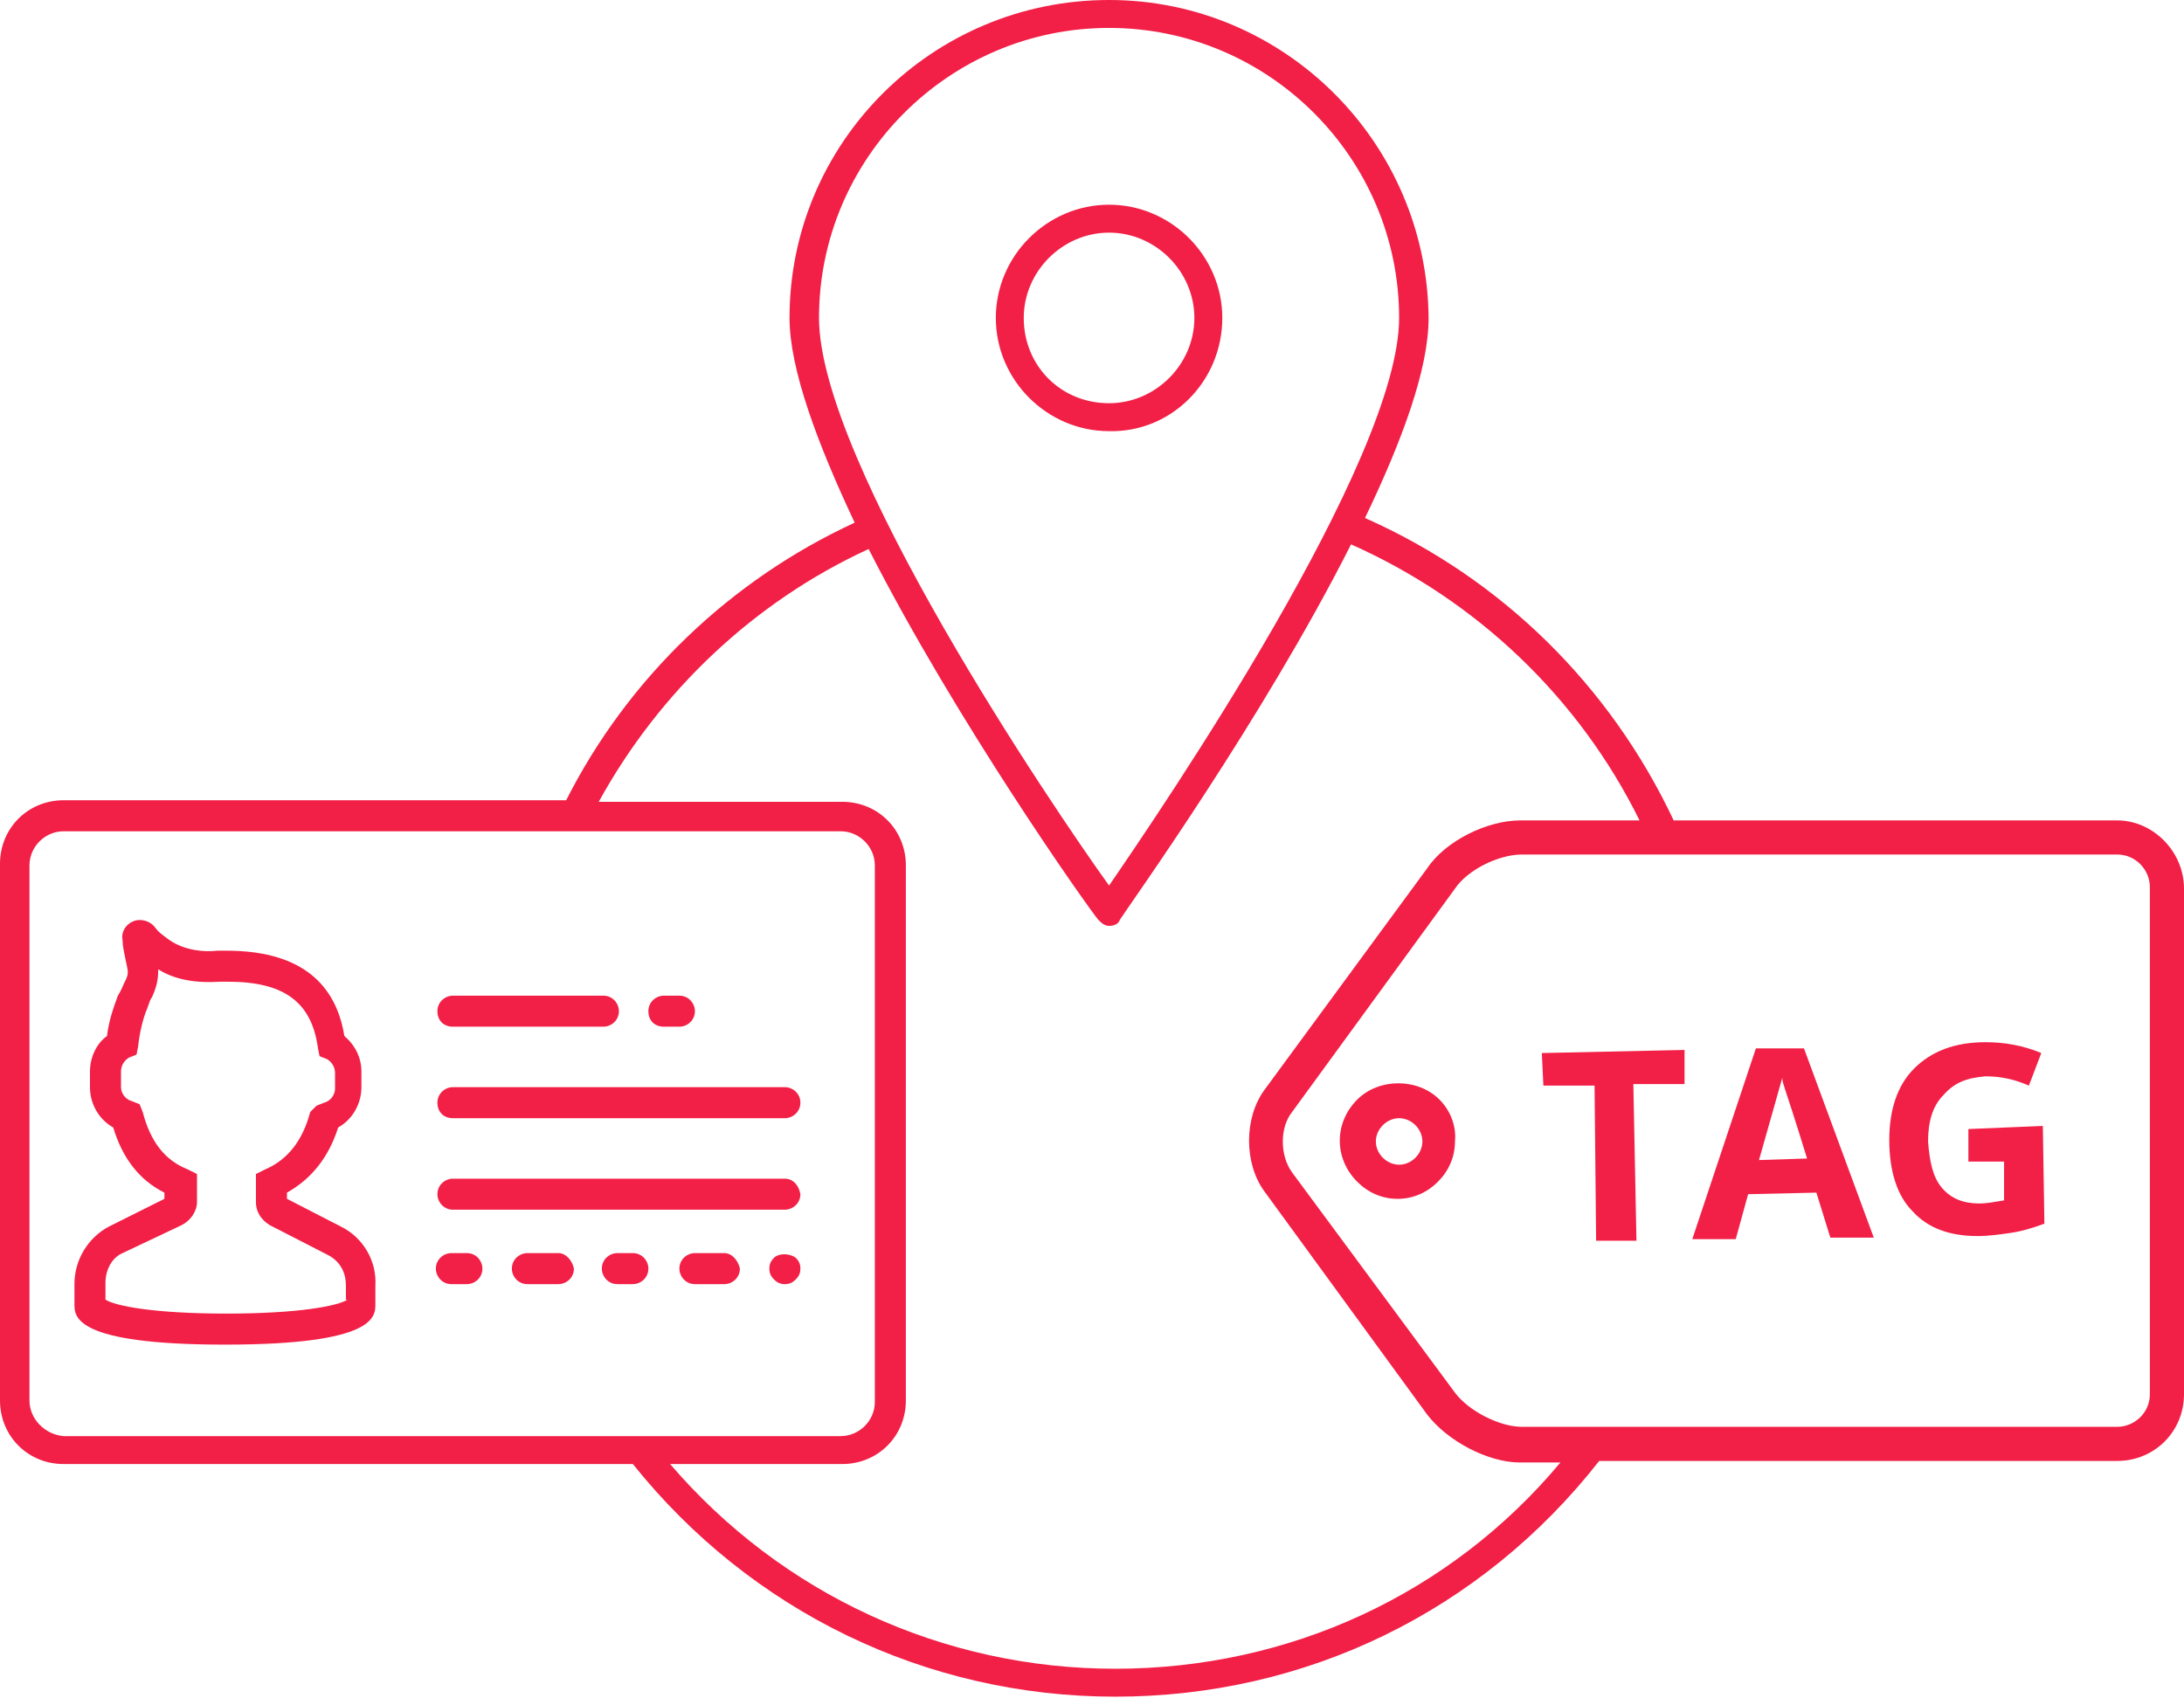 <?xml version="1.0" encoding="utf-8"?>
<!-- Generator: Adobe Illustrator 22.1.0, SVG Export Plug-In . SVG Version: 6.00 Build 0)  -->
<svg version="1.1" id="Capa_1" xmlns="http://www.w3.org/2000/svg" xmlns:xlink="http://www.w3.org/1999/xlink" x="0px" y="0px"
	 viewBox="0 0 140.8 109.5" style="enable-background:new 0 0 140.8 109.5;" xml:space="preserve">
<style type="text/css">
	.st0{fill:url(#SVGID_1_);}
	.st1{opacity:0.27;fill:#00C2A8;}
	.st2{opacity:0.47;fill:#FFFFFF;}
	.st3{fill:#484848;}
	.st4{opacity:0.27;}
	.st5{fill:#00C2A8;}
	.st6{fill:none;stroke:#58DCC3;stroke-miterlimit:10;}
	.st7{opacity:0.35;}
	.st8{fill:url(#SVGID_2_);}
	.st9{fill:none;stroke:url(#SVGID_3_);stroke-miterlimit:10;}
	.st10{fill:none;stroke:#F11F46;stroke-miterlimit:10;}
	.st11{opacity:0.29;fill:#231F20;}
	.st12{fill:url(#SVGID_4_);}
	.st13{fill:#F4F4F4;}
	.st14{fill:url(#SVGID_5_);}
	.st15{fill:url(#SVGID_6_);}
	.st16{fill:url(#SVGID_7_);}
	.st17{fill:#020706;}
	.st18{fill:#F1C7A4;}
	.st19{fill:#071E1A;}
	.st20{fill:#DFA67C;}
	.st21{fill:#282827;}
	.st22{fill:#261505;}
	.st23{fill:url(#SVGID_8_);}
	.st24{opacity:0.26;}
	.st25{fill:#849292;}
	.st26{opacity:0.45;fill:#849292;}
	.st27{fill:url(#SVGID_9_);}
	.st28{fill:url(#SVGID_10_);}
	.st29{fill:url(#SVGID_11_);}
	.st30{fill:url(#SVGID_12_);}
	.st31{fill:url(#SVGID_13_);}
	.st32{fill:url(#SVGID_14_);}
	.st33{fill:#A9CDC6;}
	.st34{fill:url(#SVGID_15_);}
	.st35{fill:url(#SVGID_16_);}
	.st36{fill:#7C7C7C;}
	.st37{fill:#686868;}
	.st38{fill:url(#SVGID_17_);}
	.st39{fill:#D2D2D2;}
	.st40{enable-background:new    ;}
	.st41{clip-path:url(#SVGID_19_);}
	.st42{fill:#616464;}
	.st43{fill:#CBCDCD;}
	.st44{fill:#4F4F4F;}
	.st45{fill:#828383;}
	.st46{fill:#BEC0C0;}
	.st47{opacity:0.78;fill:none;stroke:#F4F4F4;stroke-width:0.25;stroke-miterlimit:10;}
	.st48{fill:#E6997A;}
	.st49{opacity:0.61;fill:#FFFFFF;}
	.st50{opacity:0.56;}
	.st51{fill:#FFFFFF;}
	.st52{opacity:0.55;fill:#FFFFFF;}
	.st53{opacity:0.31;fill:#FFFFFF;}
	.st54{opacity:0.89;fill:#FFFFFF;}
	.st55{opacity:0.66;fill:#FFFFFF;}
	.st56{fill:url(#SVGID_20_);}
	.st57{opacity:0.36;fill:url(#SVGID_21_);}
	.st58{fill:none;stroke:url(#SVGID_22_);stroke-miterlimit:10;stroke-dasharray:4;}
	.st59{opacity:0.45;fill:url(#SVGID_23_);}
	.st60{opacity:0.45;fill:url(#SVGID_24_);}
	.st61{fill:none;stroke:url(#SVGID_25_);stroke-miterlimit:10;stroke-dasharray:4;}
	.st62{opacity:0.45;fill:url(#SVGID_26_);}
	.st63{fill:#F2F1F1;}
	.st64{fill:#F6D3BC;}
	.st65{fill:#3D3D3D;}
	.st66{fill:#DCDCDB;}
	.st67{fill:url(#SVGID_27_);}
	.st68{fill:#DCBFA8;}
	.st69{fill:url(#SVGID_28_);}
	.st70{fill:url(#SVGID_29_);}
	.st71{fill:url(#SVGID_30_);}
	.st72{fill:url(#SVGID_31_);}
	.st73{fill:#604A36;}
	.st74{fill:url(#SVGID_32_);}
	.st75{fill:url(#SVGID_33_);}
	.st76{fill:#C7AD99;}
	.st77{fill:url(#SVGID_34_);}
	.st78{fill:url(#SVGID_35_);}
	.st79{fill:url(#SVGID_36_);}
	.st80{fill:url(#SVGID_37_);}
	.st81{fill:url(#SVGID_38_);}
	.st82{opacity:0.35;fill:url(#SVGID_39_);}
	.st83{opacity:0.35;fill:url(#SVGID_40_);}
	.st84{fill:url(#SVGID_41_);}
	.st85{fill:url(#SVGID_46_);}
	.st86{fill:#ED1F46;}
	.st87{fill:#F9F9F9;}
	.st88{clip-path:url(#SVGID_48_);}
	.st89{clip-path:url(#SVGID_52_);fill:#FFFFFF;}
	.st90{fill:#F11F46;}
	.st91{fill:url(#SVGID_55_);}
	.st92{fill:url(#SVGID_56_);}
	.st93{fill:url(#SVGID_57_);}
	.st94{fill:#AEAEAE;}
	.st95{fill:#FFFFFF;stroke:url(#SVGID_58_);stroke-miterlimit:10;}
	.st96{fill:url(#SVGID_59_);stroke:url(#SVGID_60_);stroke-miterlimit:10;}
	.st97{fill:none;stroke:url(#SVGID_61_);stroke-miterlimit:10;}
	.st98{fill:url(#SVGID_62_);}
	.st99{fill:url(#SVGID_63_);}
	.st100{fill:url(#SVGID_64_);}
	.st101{opacity:0.11;}
	.st102{fill:url(#SVGID_65_);}
	.st103{opacity:0.19;fill:url(#SVGID_66_);}
	.st104{opacity:0.19;fill:url(#SVGID_67_);}
	.st105{fill:url(#SVGID_68_);}
	.st106{fill:url(#SVGID_69_);}
	.st107{fill:none;stroke:url(#SVGID_70_);stroke-miterlimit:10;stroke-dasharray:5;}
	.st108{fill:url(#SVGID_71_);}
	.st109{fill:url(#SVGID_72_);}
	.st110{fill:url(#SVGID_73_);}
	.st111{fill:#E4E6E6;}
	.st112{fill:#BCBDBF;}
	.st113{fill:#E1E4E7;}
	.st114{fill:url(#SVGID_74_);}
	.st115{fill:url(#SVGID_75_);}
	.st116{fill:url(#SVGID_76_);}
	.st117{fill:url(#SVGID_77_);}
	.st118{fill:url(#SVGID_78_);}
	.st119{fill:#FF1945;}
	.st120{fill:#808184;}
	.st121{clip-path:url(#SVGID_80_);}
	.st122{clip-path:url(#SVGID_92_);}
	.st123{clip-path:url(#SVGID_94_);fill:#090B0D;}
	.st124{fill:#898989;}
	.st125{fill:#E0B8A6;}
	.st126{fill:url(#SVGID_95_);}
	.st127{clip-path:url(#SVGID_97_);fill:#090B0D;}
	.st128{fill:#614939;}
	.st129{fill:#F5CAB2;}
	.st130{fill:#090B0D;}
	.st131{fill:#CDA99B;}
	.st132{fill:url(#SVGID_98_);}
	.st133{fill:url(#SVGID_99_);}
	.st134{fill:#A4B1B5;}
	.st135{fill:url(#SVGID_100_);}
	.st136{fill:url(#SVGID_101_);}
	.st137{fill:url(#SVGID_102_);}
	.st138{fill:url(#SVGID_103_);}
	.st139{fill:url(#SVGID_104_);}
	.st140{fill:url(#SVGID_105_);}
	.st141{fill:url(#SVGID_106_);}
	.st142{fill:url(#SVGID_107_);}
	.st143{fill:url(#SVGID_108_);}
	.st144{fill:url(#SVGID_109_);}
	.st145{fill:url(#SVGID_110_);}
	.st146{fill:#CCA28E;}
	.st147{fill:#A0867B;}
	.st148{fill:#050A0B;}
	.st149{fill:#FACFBB;}
	.st150{fill:#BD846D;}
	.st151{fill:#C4C6B8;}
	.st152{fill:#A1A68E;}
	.st153{fill:#B2B79D;}
	.st154{fill:#959A81;}
	.st155{fill:#D9DCD1;}
	.st156{fill:#B0B0AF;}
	.st157{fill:#C2C6B5;}
	.st158{fill:#BBBFAA;}
	.st159{fill:#F1F1F1;}
	.st160{fill:#F4C5AB;}
	.st161{fill:url(#SVGID_111_);}
	.st162{fill:url(#SVGID_112_);}
	.st163{fill:url(#SVGID_113_);}
	.st164{fill:url(#SVGID_114_);}
	.st165{fill:#EDEDED;}
	.st166{fill:#CF1402;}
	.st167{fill:#00536E;}
	.st168{fill:#FFE1CB;}
	.st169{fill:url(#SVGID_115_);}
	.st170{fill:url(#SVGID_116_);}
	.st171{fill:url(#SVGID_117_);}
	.st172{fill:url(#SVGID_118_);}
	.st173{fill:url(#SVGID_119_);}
	.st174{fill:url(#SVGID_120_);}
	.st175{fill:url(#SVGID_121_);}
	.st176{fill:url(#SVGID_122_);}
	.st177{clip-path:url(#SVGID_124_);enable-background:new    ;}
	.st178{fill:#FDDE5F;}
	.st179{fill:url(#SVGID_125_);}
	.st180{clip-path:url(#SVGID_128_);}
	.st181{fill:url(#SVGID_129_);}
	.st182{fill:url(#SVGID_130_);}
	.st183{fill:url(#SVGID_131_);}
	.st184{fill:#E64C3D;}
	.st185{fill:url(#SVGID_132_);}
	.st186{fill:url(#SVGID_133_);}
	.st187{fill:url(#SVGID_134_);}
	.st188{fill:url(#SVGID_135_);}
	.st189{fill:url(#SVGID_136_);}
	.st190{fill:url(#SVGID_137_);}
	.st191{fill:url(#SVGID_138_);}
	.st192{fill:url(#SVGID_139_);}
	.st193{fill:url(#SVGID_140_);}
	.st194{clip-path:url(#SVGID_142_);enable-background:new    ;}
	.st195{fill:url(#SVGID_143_);}
	.st196{fill:url(#SVGID_144_);}
	.st197{clip-path:url(#SVGID_146_);}
	.st198{fill:#E8E8E8;}
	.st199{fill:url(#SVGID_157_);}
	.st200{opacity:0.39;fill:#E1E4E7;}
	.st201{opacity:0.39;fill:#FFFFFF;}
	.st202{fill:url(#SVGID_158_);}
	.st203{fill-rule:evenodd;clip-rule:evenodd;fill:url(#SVGID_159_);}
	.st204{fill-rule:evenodd;clip-rule:evenodd;fill:url(#SVGID_160_);}
	.st205{fill:#72645B;}
	.st206{fill:#E3B595;}
	.st207{fill:url(#SVGID_161_);}
	.st208{fill:#A08E83;}
	.st209{fill:#ECE0D6;}
	.st210{fill:url(#SVGID_162_);}
	.st211{fill:url(#SVGID_163_);}
	.st212{fill:url(#SVGID_164_);}
	.st213{fill:url(#SVGID_165_);}
	.st214{fill:url(#SVGID_166_);}
	.st215{fill:url(#SVGID_167_);}
	.st216{fill:url(#SVGID_168_);}
	.st217{fill:url(#SVGID_169_);}
	.st218{fill:url(#SVGID_170_);}
	.st219{fill:url(#SVGID_171_);}
	.st220{fill:url(#SVGID_172_);}
	.st221{fill:url(#SVGID_173_);}
	.st222{fill:#B9ADA6;}
	.st223{fill:url(#SVGID_174_);}
	.st224{clip-path:url(#SVGID_176_);}
	.st225{clip-path:url(#SVGID_182_);}
	.st226{clip-path:url(#SVGID_184_);fill:#090B0D;}
	.st227{fill:url(#SVGID_185_);}
	.st228{clip-path:url(#SVGID_187_);fill:#090B0D;}
	.st229{fill:url(#SVGID_188_);}
	.st230{fill:url(#SVGID_189_);}
	.st231{fill:url(#SVGID_190_);}
	.st232{fill:url(#SVGID_191_);}
	.st233{fill:url(#SVGID_192_);}
	.st234{fill:url(#SVGID_193_);}
	.st235{fill:url(#SVGID_194_);}
	.st236{fill:url(#SVGID_195_);}
	.st237{fill:url(#SVGID_196_);}
	.st238{fill:url(#SVGID_197_);}
	.st239{fill:url(#SVGID_198_);}
	.st240{fill:url(#SVGID_199_);}
	.st241{fill:url(#SVGID_200_);}
	.st242{fill:url(#SVGID_201_);}
	.st243{fill:url(#SVGID_202_);}
	.st244{fill:url(#SVGID_203_);}
	.st245{fill:url(#SVGID_204_);}
	.st246{fill:url(#SVGID_205_);}
	.st247{fill:url(#SVGID_206_);}
	.st248{fill:url(#SVGID_207_);}
	.st249{fill:url(#SVGID_208_);}
	.st250{fill:url(#SVGID_209_);}
	.st251{fill:url(#SVGID_210_);}
	.st252{fill:url(#SVGID_211_);}
	.st253{fill:url(#SVGID_212_);}
	.st254{clip-path:url(#SVGID_214_);}
	.st255{fill:url(#SVGID_219_);stroke:url(#SVGID_220_);stroke-width:0.5;stroke-miterlimit:10;}
	.st256{fill:url(#SVGID_221_);}
	.st257{fill:url(#SVGID_222_);}
	.st258{fill:url(#SVGID_223_);stroke:url(#SVGID_224_);stroke-width:0.5;stroke-miterlimit:10;}
	.st259{fill:#FFFFFF;stroke:url(#SVGID_225_);stroke-width:4;stroke-miterlimit:10;}
	.st260{fill:#FFFFFF;stroke:url(#SVGID_226_);stroke-width:4;stroke-miterlimit:10;}
	.st261{fill:#FFFFFF;stroke:url(#SVGID_227_);stroke-width:4;stroke-miterlimit:10;}
	.st262{fill:#FFFFFF;stroke:url(#SVGID_228_);stroke-width:4;stroke-miterlimit:10;}
	.st263{fill:#514E4F;}
	.st264{fill:#6B2532;}
	.st265{fill:url(#SVGID_229_);}
	.st266{fill:url(#SVGID_230_);}
	.st267{fill:url(#SVGID_231_);}
	.st268{opacity:0.35;fill:url(#SVGID_232_);}
	.st269{opacity:0.35;fill:url(#SVGID_233_);}
	.st270{fill:#E6C3AA;}
	.st271{fill:#5C5454;}
	.st272{fill:#7B7676;}
	.st273{fill:url(#SVGID_234_);}
	.st274{fill:#FDDFCA;}
	.st275{fill:url(#SVGID_235_);}
	.st276{fill:url(#SVGID_236_);}
	.st277{fill:#220C04;}
	.st278{fill:#DBDBDB;}
	.st279{fill:url(#SVGID_237_);}
	.st280{fill:#4C4C4E;}
	.st281{fill:url(#SVGID_238_);}
	.st282{fill:#F2D2BB;}
	.st283{fill:#5F4936;}
	.st284{fill:url(#SVGID_239_);}
	.st285{fill:#C7AC98;}
	.st286{fill:#E5987A;}
	.st287{fill:url(#SVGID_240_);}
	.st288{fill:none;stroke:#FFFFFF;stroke-miterlimit:10;}
	.st289{opacity:0.38;}
	.st290{fill:#58DDC4;}
	.st291{opacity:0.37;}
	.st292{fill:#F21F46;}
	.st293{opacity:0.38;fill:#58DDC4;}
	.st294{opacity:0.37;fill:none;stroke:#F21F46;stroke-width:2;stroke-linecap:round;stroke-miterlimit:10;}
	.st295{opacity:0.37;fill:none;stroke:#58DDC4;stroke-width:2;stroke-miterlimit:10;}
	.st296{opacity:0.38;fill:none;stroke:#58DDC4;stroke-width:2;stroke-linecap:round;stroke-miterlimit:10;}
	.st297{opacity:0.38;fill:none;stroke:#58DDC4;stroke-width:2;stroke-miterlimit:10;}
	.st298{fill:url(#SVGID_245_);}
	.st299{fill:url(#SVGID_246_);}
	.st300{fill:url(#SVGID_247_);}
	.st301{fill:url(#SVGID_248_);}
	.st302{fill:url(#SVGID_249_);}
	.st303{fill:url(#SVGID_250_);}
	.st304{fill:#F21F46;stroke:#E62B48;stroke-width:0.5;stroke-miterlimit:10;}
	.st305{opacity:0.43;fill:#F21F46;}
	.st306{opacity:0.52;fill:none;stroke:#F21F46;stroke-miterlimit:10;}
	.st307{opacity:0.46;fill:url(#SVGID_251_);}
	.st308{opacity:0.24;fill:url(#SVGID_252_);}
	.st309{opacity:0.52;fill:none;stroke:#58DDC4;stroke-linecap:round;stroke-miterlimit:10;}
	.st310{fill:none;stroke:#E62B48;stroke-width:2;stroke-linecap:round;stroke-miterlimit:10;}
	.st311{fill:none;stroke:#58DDC4;stroke-width:2;stroke-linecap:round;stroke-miterlimit:10;}
	.st312{fill:none;stroke:#E62B48;stroke-width:0.75;stroke-linecap:round;stroke-miterlimit:10;stroke-dasharray:3;}
	.st313{fill:none;stroke:#58DDC4;stroke-width:0.75;stroke-linecap:round;stroke-miterlimit:10;stroke-dasharray:3;}
	.st314{fill:none;stroke:#FFFFFF;stroke-width:2;stroke-linecap:round;stroke-miterlimit:10;stroke-dasharray:12;}
	.st315{opacity:0.2;}
	.st316{fill:#E7E7E7;}
	.st317{fill:#9E192C;}
	.st318{opacity:9.000000e-02;}
	.st319{fill:#4B4A4A;}
	.st320{fill:#E53046;}
	.st321{fill:#B7B5B5;}
	.st322{opacity:0.52;fill:url(#SVGID_253_);}
	.st323{fill:url(#SVGID_254_);}
	.st324{fill:#ADADAD;}
	.st325{fill:#CFCFCF;}
	.st326{fill:url(#SVGID_255_);}
	.st327{fill:url(#SVGID_256_);}
	.st328{fill:#4D4D4D;}
	.st329{fill:url(#SVGID_257_);}
	.st330{fill:#FFC900;}
	.st331{fill:#969696;}
	.st332{fill:#FE3030;}
	.st333{fill:#A4A4A4;}
	.st334{fill:#84CDC5;}
	.st335{fill:#62AFA4;}
	.st336{fill:#DA6980;}
	.st337{fill:#CF1A47;}
	.st338{opacity:0.8;fill:#EDEDED;}
	.st339{fill:none;stroke:#2B2B2B;stroke-width:0.25;stroke-miterlimit:10;}
	.st340{fill:none;stroke:#2B2B2B;stroke-width:0.68;stroke-linecap:round;stroke-linejoin:round;stroke-miterlimit:10;}
	.st341{fill:none;stroke:#489082;stroke-width:0.5;stroke-linecap:round;stroke-linejoin:round;stroke-miterlimit:10;}
	.st342{fill:none;stroke:#E6556E;stroke-width:0.5;stroke-linecap:round;stroke-linejoin:round;stroke-miterlimit:10;}
	.st343{fill:none;stroke:#84CDC5;stroke-width:1.359;stroke-linecap:round;stroke-linejoin:round;stroke-miterlimit:10;}
	.st344{fill:none;stroke:#84CDC5;stroke-width:0.68;stroke-linecap:round;stroke-linejoin:round;}
	.st345{fill:none;stroke:#84CDC5;stroke-width:0.68;stroke-linecap:round;stroke-linejoin:round;stroke-dasharray:2.693,2.693;}
	.st346{fill:none;stroke:#2B2B2B;stroke-width:0.272;stroke-linecap:round;stroke-linejoin:round;stroke-miterlimit:10;}
	.st347{fill:#E6556E;}
	.st348{opacity:0.8;fill:#CACAC9;}
	.st349{opacity:0.34;fill:#F21F46;}
	.st350{fill:none;stroke:#58DDC4;stroke-miterlimit:10;}
	.st351{opacity:0.61;fill:none;stroke:#58DDC4;stroke-miterlimit:10;stroke-dasharray:8;}
	.st352{opacity:0.61;}
	.st353{fill:none;stroke:#F21F46;stroke-width:2;stroke-miterlimit:10;stroke-dasharray:5,5;}
	.st354{fill:url(#SVGID_258_);}
	.st355{fill:url(#SVGID_259_);}
	.st356{opacity:0.7;fill:#615456;}
	.st357{opacity:0.7;fill:none;stroke:#615456;stroke-width:2;stroke-linecap:round;stroke-miterlimit:10;}
	.st358{fill:url(#SVGID_260_);}
	.st359{fill:url(#SVGID_261_);}
	.st360{fill:url(#SVGID_262_);}
	.st361{fill:url(#SVGID_263_);}
	.st362{fill:url(#SVGID_264_);}
	.st363{fill:url(#SVGID_265_);}
	.st364{fill:url(#SVGID_266_);}
	.st365{fill:url(#SVGID_267_);}
	.st366{fill:url(#SVGID_268_);}
	.st367{fill:none;stroke:#FFFFFF;stroke-width:2;stroke-miterlimit:10;}
	.st368{clip-path:url(#SVGID_270_);}
	.st369{fill-rule:evenodd;clip-rule:evenodd;fill:#99042B;}
	.st370{fill-rule:evenodd;clip-rule:evenodd;fill:#B6B6B6;}
	.st371{opacity:0.541;clip-path:url(#SVGID_270_);}
	.st372{fill-rule:evenodd;clip-rule:evenodd;fill:#A1022A;}
	.st373{fill:url(#SVGID_271_);}
	.st374{fill:url(#SVGID_272_);}
	.st375{fill:#ABABAB;}
	.st376{fill:#FFFFFF;stroke:url(#SVGID_273_);stroke-miterlimit:10;}
	.st377{fill:url(#SVGID_274_);stroke:url(#SVGID_275_);stroke-miterlimit:10;}
	.st378{fill:none;stroke:#EE1E46;stroke-width:0.5;stroke-miterlimit:10;}
	.st379{fill:none;stroke:#EE1E46;stroke-miterlimit:10;}
	.st380{fill:url(#SVGID_276_);}
	.st381{fill:url(#SVGID_277_);}
	.st382{fill:url(#SVGID_278_);}
	.st383{opacity:0.65;fill:url(#SVGID_279_);stroke:#FFFFFF;stroke-width:0.25;stroke-miterlimit:10;}
	.st384{fill:none;stroke:#F21F46;stroke-width:1.5;stroke-miterlimit:10;}
	.st385{fill:none;stroke:#F21F46;stroke-width:1.5;stroke-miterlimit:10;stroke-dasharray:4;}
	.st386{fill:url(#SVGID_280_);}
	.st387{fill:url(#SVGID_281_);}
	.st388{fill:#FFFFFF;stroke:url(#SVGID_282_);stroke-miterlimit:10;}
	.st389{fill:url(#SVGID_283_);stroke:url(#SVGID_284_);stroke-miterlimit:10;}
	.st390{fill:none;stroke:url(#SVGID_285_);stroke-miterlimit:10;}
	.st391{opacity:0.27;fill:none;stroke:#1D1D1B;stroke-width:0.25;stroke-miterlimit:10;}
	.st392{fill:url(#SVGID_286_);}
	.st393{fill:url(#SVGID_287_);}
	.st394{fill:url(#SVGID_288_);}
	.st395{opacity:0.65;fill:url(#SVGID_289_);stroke:#FFFFFF;stroke-width:0.25;stroke-miterlimit:10;}
	.st396{fill:url(#SVGID_290_);}
	.st397{fill:url(#SVGID_291_);}
	.st398{fill:none;stroke:#EE1E46;stroke-miterlimit:10;stroke-dasharray:5;}
	.st399{opacity:0.39;fill:#EE1E46;}
	.st400{opacity:0.16;fill:url(#SVGID_294_);}
	.st401{opacity:0.26;fill:url(#SVGID_295_);}
	.st402{opacity:0.26;fill:url(#SVGID_296_);}
	.st403{opacity:0.5;fill:#FFFFFF;stroke:#EE1E46;stroke-width:2;stroke-miterlimit:10;}
	.st404{fill:url(#SVGID_297_);}
	.st405{fill:url(#SVGID_298_);}
	.st406{fill:#FFFFFF;stroke:url(#SVGID_299_);stroke-miterlimit:10;}
	.st407{fill:url(#SVGID_300_);stroke:url(#SVGID_301_);stroke-miterlimit:10;}
	.st408{fill:none;stroke:url(#SVGID_302_);stroke-miterlimit:10;}
	.st409{fill:#FFFDF7;}
	.st410{fill:none;stroke:#FFFFFF;stroke-width:1.5;stroke-miterlimit:10;stroke-dasharray:4,4;}
	.st411{fill:none;}
	.st412{fill:#FFFFFF;stroke:#FFFFFF;stroke-width:0.5;stroke-miterlimit:10;}
</style>
<g>
	<path class="st292" d="M22,79.1l-3.5-1.8v-0.4c1.6-0.9,2.7-2.3,3.3-4.2c0.9-0.5,1.5-1.5,1.5-2.6v-1c0-0.9-0.4-1.7-1.1-2.3
		c-0.6-3.7-3.2-5.5-7.6-5.5c-0.2,0-0.4,0-0.6,0c-0.8,0.1-2.1,0-3.1-0.7c-0.4-0.3-0.7-0.5-0.9-0.8c-0.3-0.4-0.9-0.6-1.4-0.4
		c-0.5,0.2-0.8,0.7-0.7,1.2c0,0.4,0.1,0.8,0.2,1.3c0.2,0.9,0.2,0.9-0.1,1.5c-0.1,0.2-0.2,0.5-0.4,0.8c-0.3,0.8-0.6,1.7-0.7,2.6
		c-0.7,0.5-1.1,1.4-1.1,2.3v1c0,1.1,0.6,2.1,1.5,2.6c0.6,2,1.7,3.4,3.3,4.2v0.4L7,79.1c-1.3,0.7-2.2,2.1-2.2,3.7v1.3
		c0,0.8,0,2.6,9.7,2.6s9.7-1.8,9.7-2.6v-1.2C24.3,81.3,23.4,79.8,22,79.1z M22.4,83.8c-0.6,0.4-3.1,0.9-7.8,0.9
		c-4.7,0-7.2-0.5-7.8-0.9v-1.1c0-0.8,0.4-1.6,1.1-1.9l3.8-1.8c0.6-0.3,1-0.9,1-1.5v-1.8l-0.6-0.3c-1.5-0.6-2.4-1.8-2.9-3.7L9,71.2
		l-0.5-0.2c-0.4-0.1-0.7-0.5-0.7-0.9v-1c0-0.4,0.2-0.7,0.5-0.9l0.5-0.2l0.1-0.5c0.1-0.9,0.3-1.8,0.6-2.5c0.1-0.3,0.2-0.6,0.3-0.7
		c0.3-0.7,0.4-1.1,0.4-1.8c1.1,0.7,2.5,0.9,4,0.8c0.2,0,0.3,0,0.5,0c3.6,0,5.4,1.3,5.8,4.3l0.1,0.5l0.5,0.2c0.3,0.2,0.5,0.5,0.5,0.9
		v1c0,0.4-0.3,0.8-0.7,0.9l-0.5,0.2L20,71.7c-0.5,1.9-1.5,3.1-2.9,3.7l-0.6,0.3v1.8c0,0.7,0.4,1.2,0.9,1.5l3.7,1.9
		c0.8,0.4,1.2,1.1,1.2,2V83.8z"/>
</g>
<g>
	<path class="st292" d="M29.2,66.2h9.7c0.5,0,1-0.4,1-1c0-0.5-0.4-1-1-1h-9.7c-0.5,0-1,0.4-1,1C28.2,65.8,28.6,66.2,29.2,66.2z"/>
</g>
<g>
	<path class="st292" d="M42.8,66.2h1c0.5,0,1-0.4,1-1c0-0.5-0.4-1-1-1h-1c-0.5,0-1,0.4-1,1C41.8,65.8,42.2,66.2,42.8,66.2z"/>
</g>
<g>
	<path class="st292" d="M30.1,80.8h-1c-0.5,0-1,0.4-1,1c0,0.5,0.4,1,1,1h1c0.5,0,1-0.4,1-1C31.1,81.3,30.7,80.8,30.1,80.8z"/>
</g>
<g>
	<path class="st292" d="M36,80.8H34c-0.5,0-1,0.4-1,1c0,0.5,0.4,1,1,1H36c0.5,0,1-0.4,1-1C36.9,81.3,36.5,80.8,36,80.8z"/>
</g>
<g>
	<path class="st292" d="M40.8,80.8h-1c-0.5,0-1,0.4-1,1c0,0.5,0.4,1,1,1h1c0.5,0,1-0.4,1-1C41.8,81.3,41.4,80.8,40.8,80.8z"/>
</g>
<g>
	<path class="st292" d="M46.7,80.8h-1.9c-0.5,0-1,0.4-1,1c0,0.5,0.4,1,1,1h1.9c0.5,0,1-0.4,1-1C47.6,81.3,47.2,80.8,46.7,80.8z"/>
</g>
<g>
	<path class="st292" d="M49.9,81.1c-0.2,0.2-0.3,0.4-0.3,0.7c0,0.3,0.1,0.5,0.3,0.7c0.2,0.2,0.4,0.3,0.7,0.3c0.3,0,0.5-0.1,0.7-0.3
		c0.2-0.2,0.3-0.4,0.3-0.7c0-0.3-0.1-0.5-0.3-0.7C50.9,80.8,50.2,80.8,49.9,81.1z"/>
</g>
<g>
	<path class="st292" d="M50.6,70.1H29.2c-0.5,0-1,0.4-1,1s0.4,1,1,1h21.4c0.5,0,1-0.4,1-1S51.1,70.1,50.6,70.1z"/>
</g>
<g>
	<path class="st292" d="M50.6,76H29.2c-0.5,0-1,0.4-1,1c0,0.5,0.4,1,1,1h21.4c0.5,0,1-0.4,1-1C51.5,76.4,51.1,76,50.6,76z"/>
</g>
<g>
	<path class="st292" d="M136.5,52.9h-28.6c-4.1-8.7-11.1-15.6-19.9-19.5c2.4-5,4.1-9.6,4.1-12.9C92,9.2,82.8,0,71.5,0
		C60.1,0,50.9,9.2,50.9,20.5c0,3.3,1.8,8.1,4.2,13.2c-8,3.7-14.6,10-18.6,17.9H4.1c-2.3,0-4.1,1.8-4.1,4.1v34.6
		c0,2.3,1.8,4.1,4.1,4.1h36.7c7.6,9.5,18.9,15,31.1,15c12.3,0,23.6-5.5,31.2-15.2h33.4c2.4,0,4.3-1.9,4.3-4.3V57.3
		C140.8,54.9,138.8,52.9,136.5,52.9z M52.8,20.5c0-10.3,8.4-18.7,18.7-18.7c10.3,0,18.7,8.4,18.7,18.7c0,9.2-15.2,31.5-18.7,36.6
		C67.9,52.1,52.8,29.8,52.8,20.5z M1.9,90.3V55.8c0-1.2,1-2.2,2.2-2.2h50.1c1.2,0,2.2,1,2.2,2.2v34.6c0,1.2-1,2.2-2.2,2.2H4.1
		C2.9,92.5,1.9,91.5,1.9,90.3z M71.9,107.6c-11.1,0-21.5-4.8-28.7-13.2h11.1c2.3,0,4.1-1.8,4.1-4.1V55.8c0-2.3-1.8-4.1-4.1-4.1H38.6
		c3.9-7.1,10-12.9,17.4-16.3c5.7,11.2,14.2,23.2,14.8,23.9c0.2,0.2,0.4,0.4,0.7,0.4c0.3,0,0.6-0.1,0.7-0.4
		c0.5-0.8,9.2-12.9,14.9-24.2c8.1,3.6,14.7,9.9,18.6,17.8h-7.7c-2.1,0-4.8,1.3-6,3.1L81.5,70.3c-1.3,1.8-1.3,4.7,0,6.5L92,91.2
		c1.3,1.7,3.9,3.1,6,3.1h2.6C93.5,102.8,83.1,107.6,71.9,107.6z M138.6,89.9c0,1.2-1,2.1-2.1,2.1H98.1c-1.4,0-3.4-1-4.3-2.2
		L83.3,75.6c-0.8-1.1-0.8-2.9,0-3.9v0l10.5-14.4c0.8-1.2,2.8-2.2,4.3-2.2h38.4c1.2,0,2.1,1,2.1,2.1V89.9z"/>
</g>
<g>
	<polygon class="st292" points="108.6,67.7 99.4,67.9 99.5,70 102.8,70 102.9,80 105.5,80 105.3,69.9 108.6,69.9 	"/>
</g>
<g>
	<path class="st292" d="M113.2,67.6l-4.1,12.3l2.8,0l0.8-2.9l4.4-0.1l0.9,2.9l2.8,0l-4.5-12.2L113.2,67.6z M113.4,74.8
		c0.8-2.8,1.3-4.6,1.5-5.3c0,0.2,0.1,0.5,0.2,0.8c0.1,0.3,0.6,1.8,1.4,4.4L113.4,74.8z"/>
</g>
<g>
	<path class="st292" d="M126.9,72.8l0,2.1l2.3,0l0,2.5c-0.6,0.1-1.1,0.2-1.6,0.2c-1,0-1.8-0.3-2.4-1c-0.6-0.7-0.8-1.7-0.9-3
		c0-1.3,0.3-2.3,1-3c0.7-0.8,1.5-1.1,2.7-1.2c1,0,1.9,0.2,2.8,0.6l0.8-2.1c-1.2-0.5-2.4-0.7-3.6-0.7c-2,0-3.5,0.6-4.6,1.7
		c-1.1,1.1-1.6,2.7-1.6,4.6c0,2,0.5,3.6,1.5,4.6c1,1.1,2.4,1.6,4.2,1.6c0.7,0,1.4-0.1,2.1-0.2c0.7-0.1,1.4-0.3,2.2-0.6l-0.1-6.3
		L126.9,72.8z"/>
</g>
<g>
	<path class="st292" d="M78.8,20.5c0-4-3.3-7.3-7.3-7.3c-4,0-7.3,3.3-7.3,7.3c0,4,3.3,7.3,7.3,7.3C75.5,27.9,78.8,24.6,78.8,20.5z
		 M66,20.5c0-3,2.5-5.5,5.5-5.5c3,0,5.5,2.5,5.5,5.5c0,3-2.5,5.5-5.5,5.5C68.4,26,66,23.6,66,20.5z"/>
</g>
<g>
	<path class="st292" d="M92.8,70.9c-1.4-1.4-3.9-1.4-5.3,0c-1.5,1.5-1.5,3.8,0,5.3c0.7,0.7,1.6,1.1,2.6,1.1c1,0,1.9-0.4,2.6-1.1
		c0.7-0.7,1.1-1.6,1.1-2.6C93.9,72.6,93.5,71.6,92.8,70.9z M90.2,75.1c-0.8,0-1.5-0.7-1.5-1.5c0-0.8,0.7-1.5,1.5-1.5
		c0.8,0,1.5,0.7,1.5,1.5C91.7,74.4,91,75.1,90.2,75.1z"/>
</g>
</svg>
